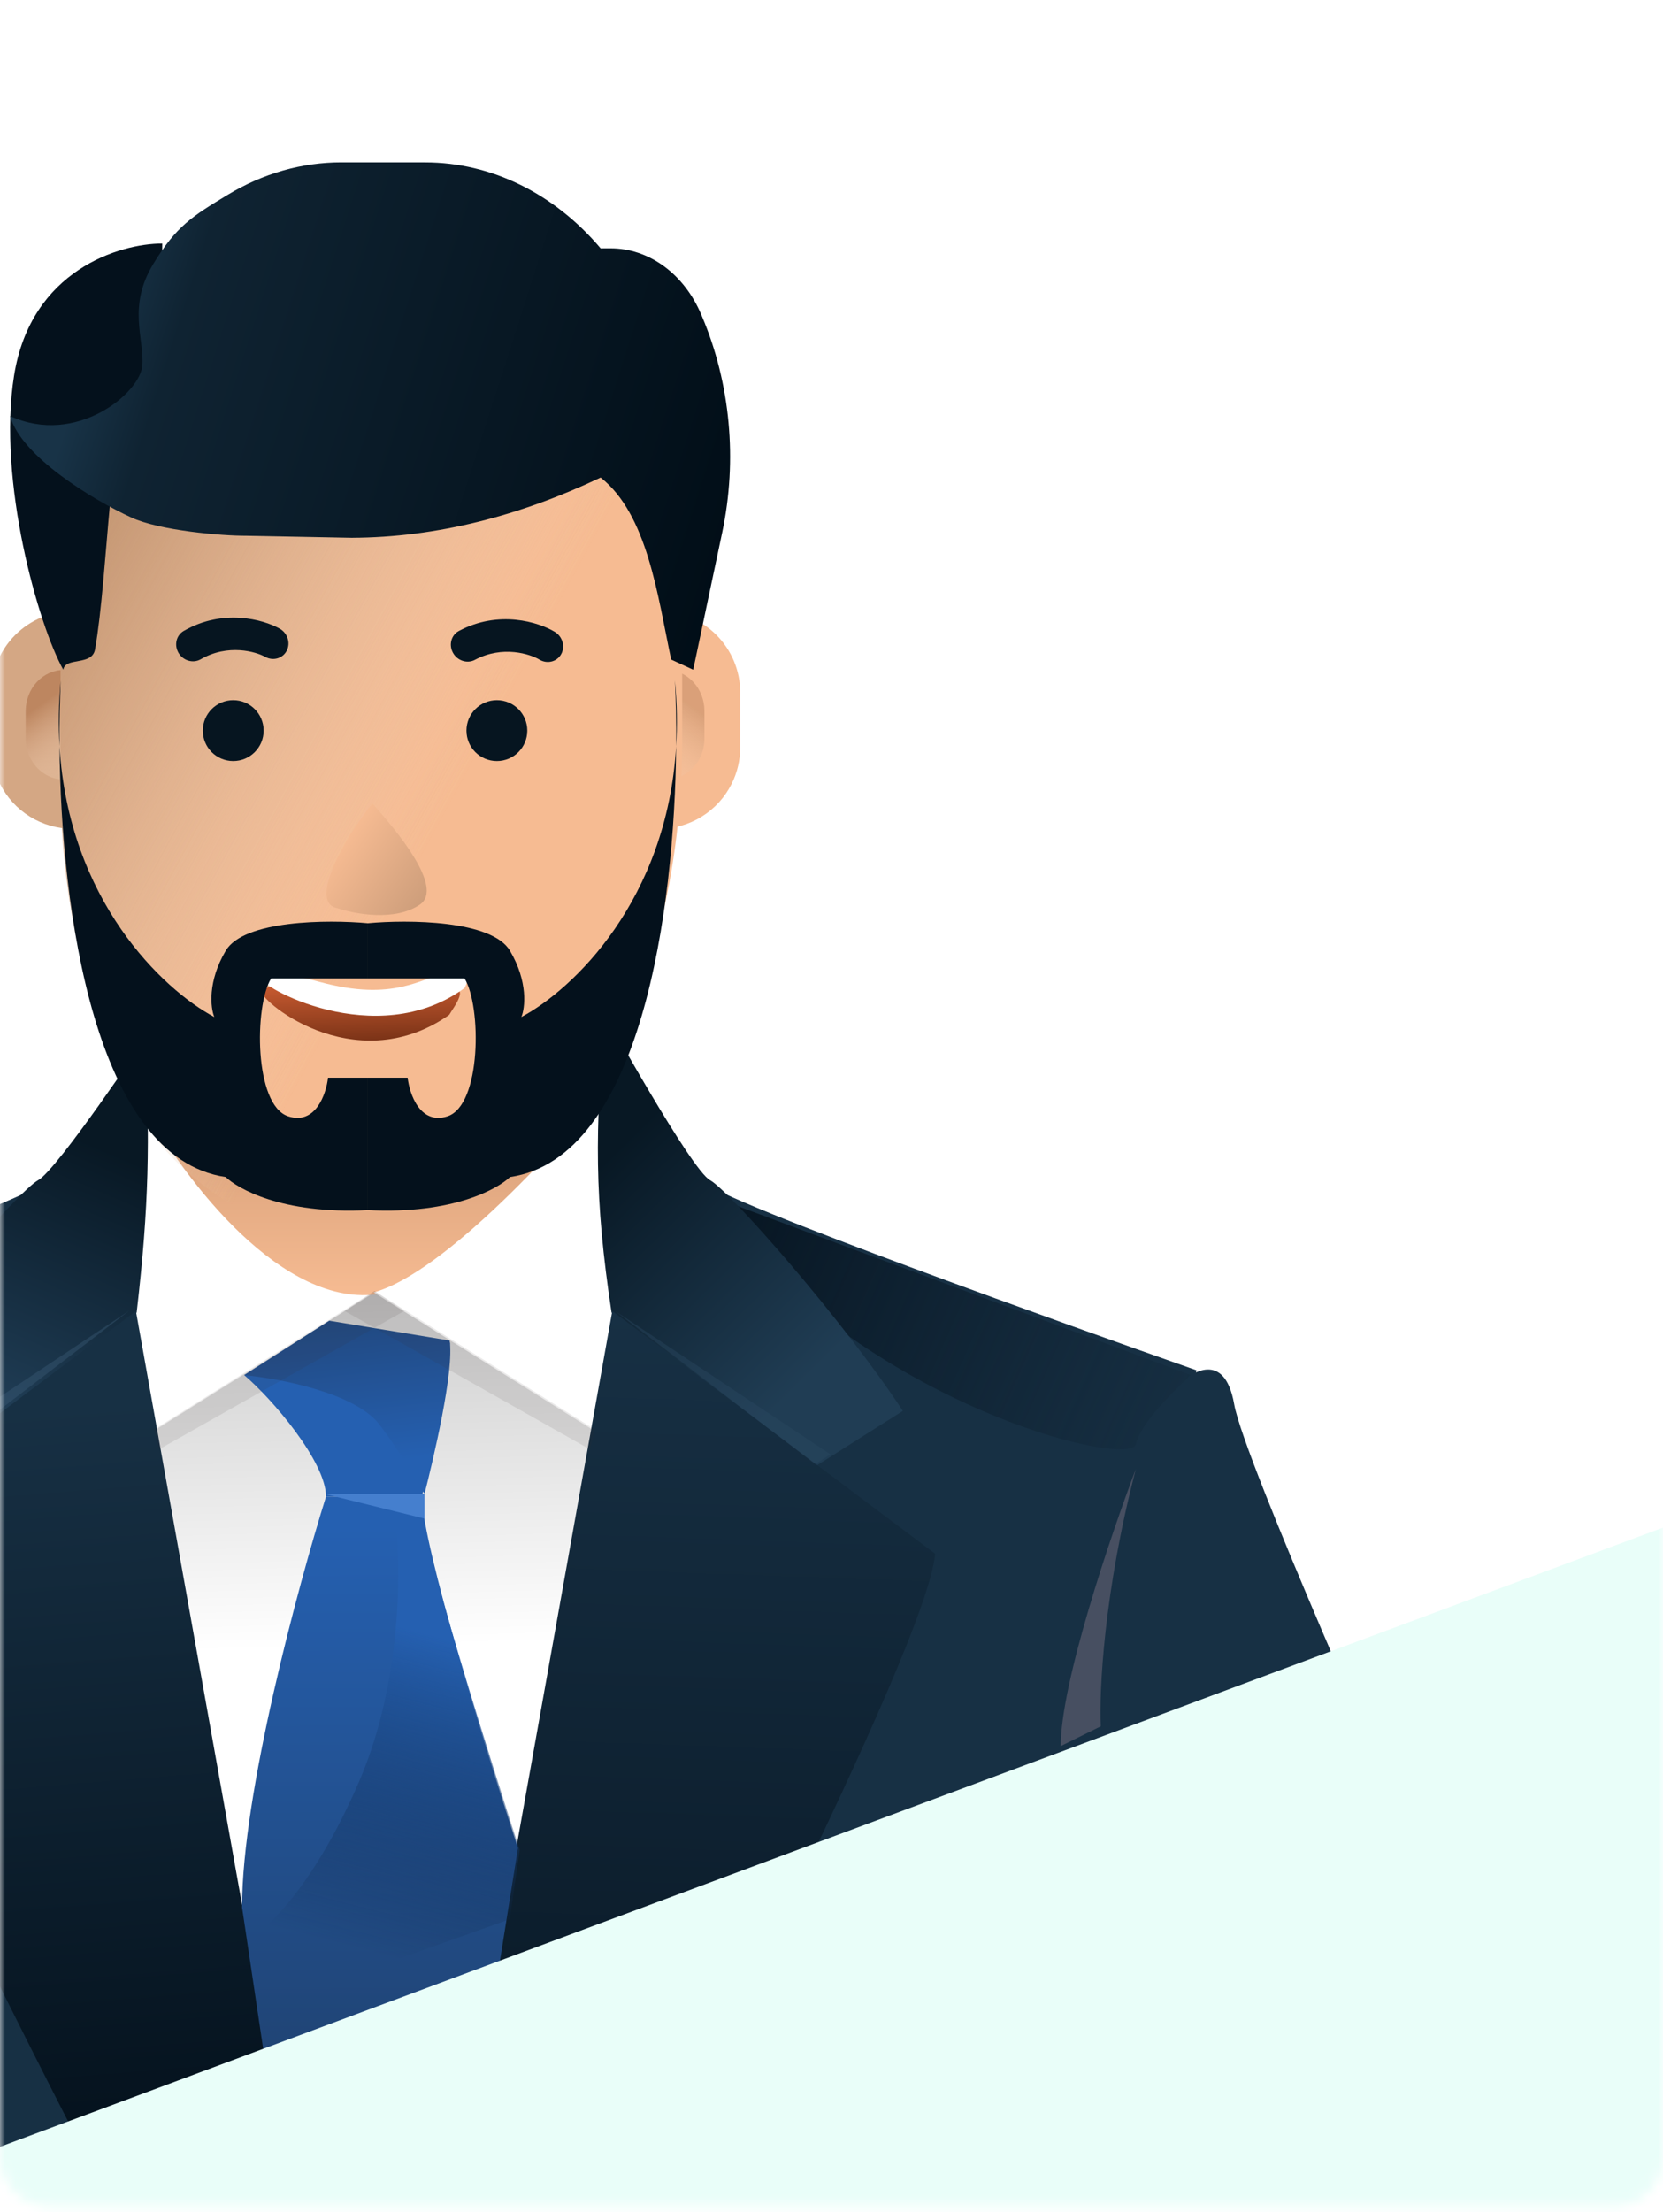 <?xml version="1.0" encoding="UTF-8"?> <svg xmlns="http://www.w3.org/2000/svg" width="164" height="218" viewBox="0 0 164 218" fill="none"> <mask id="mask0_871_96" style="mask-type:alpha" maskUnits="userSpaceOnUse" x="0" y="0" width="164" height="218"> <path d="M159 0.5H5C2.515 0.5 0.5 2.515 0.5 5V212.414C0.5 214.9 2.515 216.914 5 216.914H159C161.485 216.914 163.5 214.9 163.5 212.414V5C163.5 2.515 161.485 0.5 159 0.5Z" fill="url(#paint0_linear_871_96)" stroke="black"></path> </mask> <g mask="url(#mask0_871_96)"> <g filter="url(#filter0_d_871_96)"> <path d="M69.757 140.868L56.744 211.695L36.237 211.695L22.435 140.868L46.096 126.469L69.757 140.868Z" fill="url(#paint1_linear_871_96)"></path> <path d="M24.55 141.397L46.926 127.363C39.911 125.431 28.236 112.579 23.276 106.395L23.488 112.228C20.249 127.297 22.846 137.952 24.55 141.397Z" fill="white"></path> <path d="M69.499 98.5L69.499 109.5C66.166 114.833 57.1 125.9 47.5 127.5C37.9 129.1 28.167 116.167 24.5 109.5L24.5 98.5L69.499 98.5Z" fill="url(#paint2_linear_871_96)"></path> <path fill-rule="evenodd" clip-rule="evenodd" d="M-34.199 135.037C-34.199 135.037 3.145 121.954 12.385 117.609C21.627 113.264 29.416 213.342 29.416 213.342L-19.585 213.181L-34.199 135.037Z" fill="#173044"></path> <path fill-rule="evenodd" clip-rule="evenodd" d="M24.346 102.279C24.346 102.279 15.642 115.296 13.755 116.312C11.868 117.329 0.709 129.995 -5.253 139.044L4.142 144.992C4.142 144.992 20.604 133.672 23.48 129.333C24.722 118.584 24.764 112.687 24.346 102.279Z" fill="url(#paint3_linear_871_96)"></path> <path fill-rule="evenodd" clip-rule="evenodd" d="M-8.438 153.118L23.404 129.201L38.18 211.794L19.476 214.401C19.476 214.401 -7.653 162.468 -8.438 153.118Z" fill="url(#paint4_linear_871_96)"></path> <path d="M69.232 141.397L46.856 127.363C53.871 125.431 65.546 112.579 70.507 106.395L70.294 112.228C73.534 127.297 70.936 137.952 69.232 141.397Z" fill="white"></path> <path fill-rule="evenodd" clip-rule="evenodd" d="M127.985 135.037C127.985 135.037 90.641 121.954 81.401 117.609C72.159 113.264 64.37 213.342 64.37 213.342L113.371 213.181L127.985 135.037Z" fill="#173044"></path> <path d="M122.012 142.338C122.407 140.388 125.798 136.976 127.444 135.514L79.036 117.477C94.349 138.438 121.518 144.775 122.012 142.338Z" fill="url(#paint5_linear_871_96)"></path> <path fill-rule="evenodd" clip-rule="evenodd" d="M148.364 178.997C148.364 178.997 132.692 143.968 131.711 138.382C130.73 132.796 127.145 135.736 127.145 135.736L114.561 200.805L117.85 214.141L148.364 178.997Z" fill="#173044"></path> <path d="M114.603 172.076C114.603 165.836 119.542 151.277 122.012 144.777C118.85 156.867 118.39 166.714 118.555 170.126L114.603 172.076Z" fill="#474F61"></path> <path fill-rule="evenodd" clip-rule="evenodd" d="M69.652 99.928C69.652 99.928 78.144 115.295 80.03 116.31C81.917 117.327 93.076 129.993 99.038 139.043L89.644 144.99C89.644 144.99 73.181 133.67 70.305 129.331C68.594 118.018 68.676 111.555 69.652 99.928Z" fill="url(#paint6_linear_871_96)"></path> <path fill-rule="evenodd" clip-rule="evenodd" d="M102.222 153.118L70.381 129.201L55.604 211.794L74.308 214.401C74.308 214.401 101.437 162.468 102.222 153.118Z" fill="url(#paint7_linear_871_96)"></path> <path opacity="0.4" d="M70.64 129.18L90.398 144.292L91.88 143.316L70.64 129.18Z" fill="#2C4A62"></path> <path opacity="0.4" d="M22.724 129.18L2.966 144.292L1.484 143.316L22.724 129.18Z" fill="#3E5E78"></path> <path d="M22.56 60.227H17.175C15.047 60.227 13.007 61.072 11.502 62.576C9.997 64.081 9.151 66.121 9.151 68.249V73.656C9.151 74.901 9.441 76.13 9.998 77.244C10.665 78.577 11.689 79.698 12.957 80.481C14.224 81.265 15.685 81.68 17.175 81.68H22.943L22.56 60.227Z" fill="#D4A784"></path> <path d="M69.591 60.227H74.976C77.104 60.227 79.145 61.072 80.649 62.576C82.154 64.081 83 66.121 83 68.249V73.656C83 74.901 82.71 76.13 82.153 77.244C81.486 78.577 80.462 79.698 79.194 80.481C77.927 81.265 76.466 81.68 74.976 81.68H69.208L69.591 60.227Z" fill="#F6BB92"></path> <g opacity="0.5"> <path d="M73.167 66.019H75.698C76.698 66.019 77.657 66.445 78.364 67.203C79.071 67.96 79.469 68.988 79.469 70.06V72.782C79.469 73.409 79.332 74.028 79.071 74.589C78.757 75.26 78.276 75.825 77.68 76.219C77.085 76.614 76.398 76.823 75.698 76.823H72.987L73.167 66.019Z" fill="url(#paint8_linear_871_96)"></path> <path d="M73.167 66.019H75.698C76.698 66.019 77.657 66.445 78.364 67.203C79.071 67.96 79.469 68.988 79.469 70.06V72.782C79.469 73.409 79.332 74.028 79.071 74.589C78.757 75.26 78.276 75.825 77.68 76.219C77.085 76.614 76.398 76.823 75.698 76.823H72.987L73.167 66.019Z" fill="url(#paint9_linear_871_96)"></path> </g> <path d="M18.839 66.019H16.308C15.308 66.019 14.349 66.445 13.642 67.203C12.935 67.96 12.537 68.988 12.537 70.06V72.782C12.537 73.409 12.673 74.028 12.935 74.589C13.248 75.26 13.73 75.825 14.326 76.219C14.921 76.614 15.608 76.823 16.308 76.823H19.019L18.839 66.019Z" fill="url(#paint10_linear_871_96)"></path> <path d="M18.839 66.019H16.308C15.308 66.019 14.349 66.445 13.642 67.203C12.935 67.96 12.537 68.988 12.537 70.06V72.782C12.537 73.409 12.673 74.028 12.935 74.589C13.248 75.26 13.73 75.825 14.326 76.219C14.921 76.614 15.608 76.823 16.308 76.823H19.019L18.839 66.019Z" fill="url(#paint11_linear_871_96)"></path> <path d="M46.622 118.459C52.051 118.459 57.355 116.832 61.85 113.789C66.345 110.746 69.825 106.425 71.842 101.385C75.428 92.418 77.271 82.849 77.272 73.191V48.786C77.272 40.657 74.042 32.861 68.294 27.114C62.547 21.366 54.751 18.137 46.622 18.137C38.493 18.137 30.698 21.366 24.95 27.114C19.202 32.861 15.973 40.657 15.973 48.786V73.191C15.973 82.849 17.816 92.42 21.403 101.388C23.42 106.427 26.9 110.747 31.395 113.79C35.89 116.833 41.194 118.459 46.622 118.459V118.459Z" fill="#F6BB92"></path> <g filter="url(#filter1_i_871_96)"> <path d="M46.622 118.459C52.051 118.459 57.355 116.832 61.85 113.789C66.345 110.746 69.825 106.425 71.842 101.385C75.428 92.418 77.271 82.849 77.272 73.191V48.786C77.272 40.657 74.042 32.861 68.294 27.114C62.547 21.366 54.751 18.137 46.622 18.137C38.493 18.137 30.698 21.366 24.95 27.114C19.202 32.861 15.973 40.657 15.973 48.786V73.191C15.973 82.849 17.816 92.42 21.403 101.388C23.42 106.427 26.9 110.747 31.395 113.79C35.89 116.833 41.194 118.459 46.622 118.459V118.459Z" fill="url(#paint12_linear_871_96)" fill-opacity="0.7"></path> </g> <g filter="url(#filter2_i_871_96)"> <path d="M46.622 118.459C52.051 118.459 57.355 116.832 61.85 113.789C66.345 110.746 69.825 106.425 71.842 101.385C75.428 92.418 77.271 82.849 77.272 73.191V48.786C77.272 40.657 74.042 32.861 68.294 27.114C62.547 21.366 54.751 18.137 46.622 18.137C38.493 18.137 30.698 21.366 24.95 27.114C19.202 32.861 15.973 40.657 15.973 48.786V73.191C15.973 82.849 17.816 92.42 21.403 101.388C23.42 106.427 26.9 110.747 31.395 113.79C35.89 116.833 41.194 118.459 46.622 118.459V118.459Z" fill="url(#paint13_linear_871_96)" fill-opacity="0.7"></path> </g> <path d="M59 75C57.343 75 56 73.657 56 72C56 70.343 57.343 69 59 69C60.657 69 62 70.343 62 72C62 73.657 60.657 75 59 75Z" fill="#061520"></path> <path d="M33 75C31.343 75 30 73.657 30 72C30 70.343 31.343 69 33 69C34.657 69 36 70.343 36 72C36 73.657 34.657 75 33 75Z" fill="#061520"></path> <path fill-rule="evenodd" clip-rule="evenodd" d="M54.672 64.334C55.108 65.121 56.075 65.431 56.833 65.028C59.577 63.565 62.298 64.463 63.187 65C63.953 65.463 64.915 65.228 65.337 64.474C65.759 63.721 65.48 62.734 64.715 62.271C63.115 61.304 59.19 60.082 55.256 62.178C54.498 62.582 54.236 63.547 54.672 64.334Z" fill="#061520"></path> <path fill-rule="evenodd" clip-rule="evenodd" d="M27.612 64.35C28.074 65.122 29.051 65.4 29.795 64.97C32.488 63.416 35.238 64.222 36.144 64.729C36.925 65.166 37.879 64.898 38.275 64.13C38.671 63.363 38.36 62.387 37.579 61.95C35.948 61.037 31.983 59.948 28.123 62.175C27.379 62.605 27.15 63.578 27.612 64.35Z" fill="#061520"></path> <path d="M11.39 37C13.059 26.6 21.826 24 26 24C26 25 26 38 22.869 40C20.823 41.307 20.673 56.621 19.373 64C19.081 65.654 16.433 64.719 16.242 66C13.807 61.667 9.72 47.4 11.39 37Z" fill="#04111C"></path> <g filter="url(#filter3_d_871_96)"> <path d="M54.125 96.524C56.536 95.979 54.751 98.24 54.293 99.019C44.795 105.652 35.102 97.212 35.827 96.614C36.552 96.016 38.078 95.961 41.972 96.964C49.759 98.969 51.11 97.205 54.125 96.524Z" fill="url(#paint14_linear_871_96)"></path> </g> <path d="M54.28 95.773C56.513 95.251 56.228 96.622 55.806 97.373C47.023 103.76 35.226 97.015 35.896 96.439C36.566 95.863 37.98 95.812 41.59 96.784C48.809 98.73 51.489 96.426 54.28 95.773Z" fill="white"></path> <path d="M60.295 93.701C58.5 90.656 50.2 90.62 46.275 90.982V96.419H55.809C57.491 99.137 57.491 108.924 54.126 110.012C51.435 110.882 50.388 107.837 50.201 106.206H46.275V119.255C54.799 119.69 59.173 117.08 60.295 115.993C73.207 114.096 76.536 89.725 76.679 73.546C76.802 71.499 76.771 69.337 76.558 67.059C76.653 68.981 76.701 71.175 76.679 73.546C75.775 88.692 66.521 97.511 61.416 100.225C61.79 99.319 62.089 96.746 60.295 93.701Z" fill="#04111C"></path> <path d="M32.255 93.701C34.05 90.656 42.349 90.62 46.275 90.982V96.419H36.741C35.059 99.137 35.059 108.924 38.423 110.012C41.115 110.882 42.162 107.837 42.349 106.206H46.275V119.255C37.751 119.69 33.377 117.08 32.255 115.993C19.342 114.096 16.014 89.725 15.87 73.546C15.748 71.499 15.778 69.337 15.992 67.059C15.897 68.981 15.849 71.175 15.87 73.546C16.774 88.692 26.029 97.511 31.134 100.225C30.76 99.319 30.461 96.746 32.255 93.701Z" fill="#04111C"></path> <path d="M51.403 89.148C48.956 90.824 44.956 90.077 43.262 89.494C40.334 88.959 44.106 82.384 46.726 79.182C49.059 81.794 53.849 87.472 51.403 89.148Z" fill="url(#paint15_linear_871_96)"></path> <path d="M78.36 66L76.187 65C74.844 58.646 73.843 50.694 69.234 47.061L69.174 47.089C61.327 50.801 53.132 52.966 44.68 53L34.308 52.8C31.908 52.811 25.771 52.298 22.951 51C19.248 49.296 12.086 45 11 41C17.519 44 23.854 38.728 24.037 36C24.221 33.272 22.564 30.209 25.124 26C27.401 22.257 28.991 21.295 32.461 19.194C35.931 17.092 39.774 15.997 43.673 16C46.427 16.002 49.307 16.003 51.95 16.004C58.433 16.007 64.65 19.054 69.234 24.476L70.2 24.473C72.058 24.466 73.88 25.074 75.462 26.226C77.043 27.378 78.321 29.03 79.152 30.995L79.242 31.21C82.03 37.79 82.732 45.333 81.222 52.472C80.01 58.192 78.36 66 78.36 66Z" fill="url(#paint16_linear_871_96)"></path> <path d="M54.376 132.311C51.879 132.311 46.267 132.024 42.482 130.156L34.084 135.518C36.845 137.853 42.151 144.064 42.151 147.489H51.616C52.536 143.208 54.376 134.179 54.376 132.311Z" fill="url(#paint17_linear_871_96)"></path> <path d="M42.151 147.489H51.616C51.616 152.159 57.925 172.525 61.08 182.124L56.348 211.701H37.419L33.87 187.962C33.87 176.754 39.391 156.31 42.151 147.489Z" fill="url(#paint18_linear_871_96)"></path> <path d="M45.446 175.492C49.793 165.352 49.562 153.718 48.904 149.168L51.867 150.143C52.263 154.043 58.289 173.217 61.253 182.316L60.265 189.141L35.566 197.916L34.578 191.091C36.389 190.116 41.099 185.631 45.446 175.492Z" fill="url(#paint19_linear_871_96)"></path> <path d="M42.482 130.156L54.337 132.106C54.831 135.031 52.691 143.968 51.867 147.218C51.373 146.405 49.792 143.513 47.421 140.393C45.05 137.273 37.542 135.843 34.084 135.518L42.482 130.156Z" fill="url(#paint20_linear_871_96)"></path> <path d="M41.989 147.219H51.868V149.656L41.989 147.219Z" fill="#457FCE"></path> <path opacity="0.1" d="M68.662 140.88L68.168 142.83L43.963 129.18L46.927 127.23L68.662 140.88Z" fill="#322F2F"></path> <path opacity="0.1" d="M25.192 140.88L25.686 142.83L49.891 129.18L46.927 127.23L25.192 140.88Z" fill="#322F2F"></path> </g> <path d="M180.795 144.293L-0 211.565V232.039L180.795 222.289V144.293Z" fill="#E9FEF9"></path> </g> <defs> <filter id="filter0_d_871_96" x="-84.973" y="-4" width="243.337" height="238.402" filterUnits="userSpaceOnUse" color-interpolation-filters="sRGB"> <feFlood flood-opacity="0" result="BackgroundImageFix"></feFlood> <feColorMatrix in="SourceAlpha" type="matrix" values="0 0 0 0 0 0 0 0 0 0 0 0 0 0 0 0 0 0 127 0" result="hardAlpha"></feColorMatrix> <feOffset dx="-10"></feOffset> <feGaussianBlur stdDeviation="10"></feGaussianBlur> <feComposite in2="hardAlpha" operator="out"></feComposite> <feColorMatrix type="matrix" values="0 0 0 0 0 0 0 0 0 0 0 0 0 0 0 0 0 0 0.15 0"></feColorMatrix> <feBlend mode="normal" in2="BackgroundImageFix" result="effect1_dropShadow_871_96"></feBlend> <feBlend mode="normal" in="SourceGraphic" in2="effect1_dropShadow_871_96" result="shape"></feBlend> </filter> <filter id="filter1_i_871_96" x="15.973" y="18.137" width="61.299" height="104.324" filterUnits="userSpaceOnUse" color-interpolation-filters="sRGB"> <feFlood flood-opacity="0" result="BackgroundImageFix"></feFlood> <feBlend mode="normal" in="SourceGraphic" in2="BackgroundImageFix" result="shape"></feBlend> <feColorMatrix in="SourceAlpha" type="matrix" values="0 0 0 0 0 0 0 0 0 0 0 0 0 0 0 0 0 0 127 0" result="hardAlpha"></feColorMatrix> <feOffset dy="4"></feOffset> <feGaussianBlur stdDeviation="2"></feGaussianBlur> <feComposite in2="hardAlpha" operator="arithmetic" k2="-1" k3="1"></feComposite> <feColorMatrix type="matrix" values="0 0 0 0 0.992 0 0 0 0 0.865 0 0 0 0 0.617 0 0 0 0.25 0"></feColorMatrix> <feBlend mode="normal" in2="shape" result="effect1_innerShadow_871_96"></feBlend> </filter> <filter id="filter2_i_871_96" x="15.973" y="18.137" width="61.299" height="104.324" filterUnits="userSpaceOnUse" color-interpolation-filters="sRGB"> <feFlood flood-opacity="0" result="BackgroundImageFix"></feFlood> <feBlend mode="normal" in="SourceGraphic" in2="BackgroundImageFix" result="shape"></feBlend> <feColorMatrix in="SourceAlpha" type="matrix" values="0 0 0 0 0 0 0 0 0 0 0 0 0 0 0 0 0 0 127 0" result="hardAlpha"></feColorMatrix> <feOffset dy="4"></feOffset> <feGaussianBlur stdDeviation="2"></feGaussianBlur> <feComposite in2="hardAlpha" operator="arithmetic" k2="-1" k3="1"></feComposite> <feColorMatrix type="matrix" values="0 0 0 0 0.992 0 0 0 0 0.865 0 0 0 0 0.617 0 0 0 0.25 0"></feColorMatrix> <feBlend mode="normal" in2="shape" result="effect1_innerShadow_871_96"></feBlend> </filter> <filter id="filter3_d_871_96" x="34.789" y="96.184" width="21.57" height="7.363" filterUnits="userSpaceOnUse" color-interpolation-filters="sRGB"> <feFlood flood-opacity="0" result="BackgroundImageFix"></feFlood> <feColorMatrix in="SourceAlpha" type="matrix" values="0 0 0 0 0 0 0 0 0 0 0 0 0 0 0 0 0 0 127 0" result="hardAlpha"></feColorMatrix> <feOffset dy="1"></feOffset> <feGaussianBlur stdDeviation="0.5"></feGaussianBlur> <feColorMatrix type="matrix" values="0 0 0 0 0.896 0 0 0 0 0.681 0 0 0 0 0.504 0 0 0 1 0"></feColorMatrix> <feBlend mode="normal" in2="BackgroundImageFix" result="effect1_dropShadow_871_96"></feBlend> <feBlend mode="normal" in="SourceGraphic" in2="effect1_dropShadow_871_96" result="shape"></feBlend> </filter> <linearGradient id="paint0_linear_871_96" x1="110.651" y1="336.97" x2="76.08" y2="485.394" gradientUnits="userSpaceOnUse"> <stop stop-color="white"></stop> <stop offset="1" stop-color="white" stop-opacity="0"></stop> </linearGradient> <linearGradient id="paint1_linear_871_96" x1="48.411" y1="162.326" x2="47.449" y2="123.327" gradientUnits="userSpaceOnUse"> <stop stop-color="white"></stop> <stop offset="1" stop-color="#C7C7C7"></stop> </linearGradient> <linearGradient id="paint2_linear_871_96" x1="46.999" y1="98.5" x2="46.999" y2="127.635" gradientUnits="userSpaceOnUse"> <stop stop-color="#C18C67"></stop> <stop offset="1" stop-color="#F6BB92"></stop> </linearGradient> <linearGradient id="paint3_linear_871_96" x1="14" y1="139.498" x2="24.523" y2="115.008" gradientUnits="userSpaceOnUse"> <stop stop-color="#1F3C54"></stop> <stop offset="1" stop-color="#081824"></stop> </linearGradient> <linearGradient id="paint4_linear_871_96" x1="24" y1="212.5" x2="18.037" y2="138.497" gradientUnits="userSpaceOnUse"> <stop stop-color="#04111C"></stop> <stop offset="1" stop-color="#173044"></stop> </linearGradient> <linearGradient id="paint5_linear_871_96" x1="83.975" y1="120.401" x2="128.733" y2="140.337" gradientUnits="userSpaceOnUse"> <stop stop-color="#081724"></stop> <stop offset="1" stop-color="#0F2232" stop-opacity="0.11"></stop> </linearGradient> <linearGradient id="paint6_linear_871_96" x1="71" y1="112.997" x2="91.52" y2="133.978" gradientUnits="userSpaceOnUse"> <stop stop-color="#081824"></stop> <stop offset="1" stop-color="#203D54"></stop> </linearGradient> <linearGradient id="paint7_linear_871_96" x1="80.839" y1="129.572" x2="77.826" y2="214.526" gradientUnits="userSpaceOnUse"> <stop stop-color="#173044"></stop> <stop offset="1" stop-color="#081724"></stop> </linearGradient> <linearGradient id="paint8_linear_871_96" x1="77.412" y1="69.009" x2="73.57" y2="74.407" gradientUnits="userSpaceOnUse"> <stop stop-color="#BD8660"></stop> <stop offset="1" stop-color="#F3D1B5" stop-opacity="0.31"></stop> </linearGradient> <linearGradient id="paint9_linear_871_96" x1="70.859" y1="79.174" x2="76.421" y2="77.443" gradientUnits="userSpaceOnUse"> <stop stop-color="white"></stop> <stop offset="1" stop-color="white" stop-opacity="0"></stop> </linearGradient> <linearGradient id="paint10_linear_871_96" x1="14.594" y1="69.009" x2="18.435" y2="74.407" gradientUnits="userSpaceOnUse"> <stop stop-color="#BD8660"></stop> <stop offset="1" stop-color="#F3D1B5" stop-opacity="0.31"></stop> </linearGradient> <linearGradient id="paint11_linear_871_96" x1="21.146" y1="79.174" x2="15.585" y2="77.443" gradientUnits="userSpaceOnUse"> <stop stop-color="white"></stop> <stop offset="1" stop-color="white" stop-opacity="0"></stop> </linearGradient> <linearGradient id="paint12_linear_871_96" x1="26.304" y1="32.751" x2="65.85" y2="54.251" gradientUnits="userSpaceOnUse"> <stop stop-color="#BF926F"></stop> <stop offset="1" stop-color="#F3D1B5" stop-opacity="0"></stop> </linearGradient> <linearGradient id="paint13_linear_871_96" x1="26.304" y1="32.751" x2="65.85" y2="54.251" gradientUnits="userSpaceOnUse"> <stop stop-color="#BF926F"></stop> <stop offset="1" stop-color="#F3D1B5" stop-opacity="0"></stop> </linearGradient> <linearGradient id="paint14_linear_871_96" x1="46.129" y1="95.866" x2="46.335" y2="101.564" gradientUnits="userSpaceOnUse"> <stop stop-color="#C75A30"></stop> <stop offset="1" stop-color="#7B3317"></stop> </linearGradient> <linearGradient id="paint15_linear_871_96" x1="53.709" y1="91.994" x2="42.81" y2="84.408" gradientUnits="userSpaceOnUse"> <stop stop-color="#C09473"></stop> <stop offset="1" stop-color="#F6BB92"></stop> </linearGradient> <linearGradient id="paint16_linear_871_96" x1="16.432" y1="42" x2="84.21" y2="63.699" gradientUnits="userSpaceOnUse"> <stop stop-color="#183347"></stop> <stop offset="0.109" stop-color="#0F2332"></stop> <stop offset="1" stop-color="#000C15"></stop> </linearGradient> <linearGradient id="paint17_linear_871_96" x1="47.278" y1="150.602" x2="47.47" y2="211.701" gradientUnits="userSpaceOnUse"> <stop stop-color="#2560B1"></stop> <stop offset="1" stop-color="#1F3F6A"></stop> </linearGradient> <linearGradient id="paint18_linear_871_96" x1="47.278" y1="150.602" x2="47.47" y2="211.701" gradientUnits="userSpaceOnUse"> <stop stop-color="#2560B1"></stop> <stop offset="1" stop-color="#1F3F6A"></stop> </linearGradient> <linearGradient id="paint19_linear_871_96" x1="57.301" y1="162.33" x2="48.146" y2="197.975" gradientUnits="userSpaceOnUse"> <stop stop-color="#2560B1"></stop> <stop offset="0.863" stop-color="#081A32" stop-opacity="0"></stop> </linearGradient> <linearGradient id="paint20_linear_871_96" x1="44.247" y1="130.156" x2="45.896" y2="144.298" gradientUnits="userSpaceOnUse"> <stop stop-color="#214981"></stop> <stop offset="1" stop-color="#2560B1"></stop> </linearGradient> </defs> </svg> 